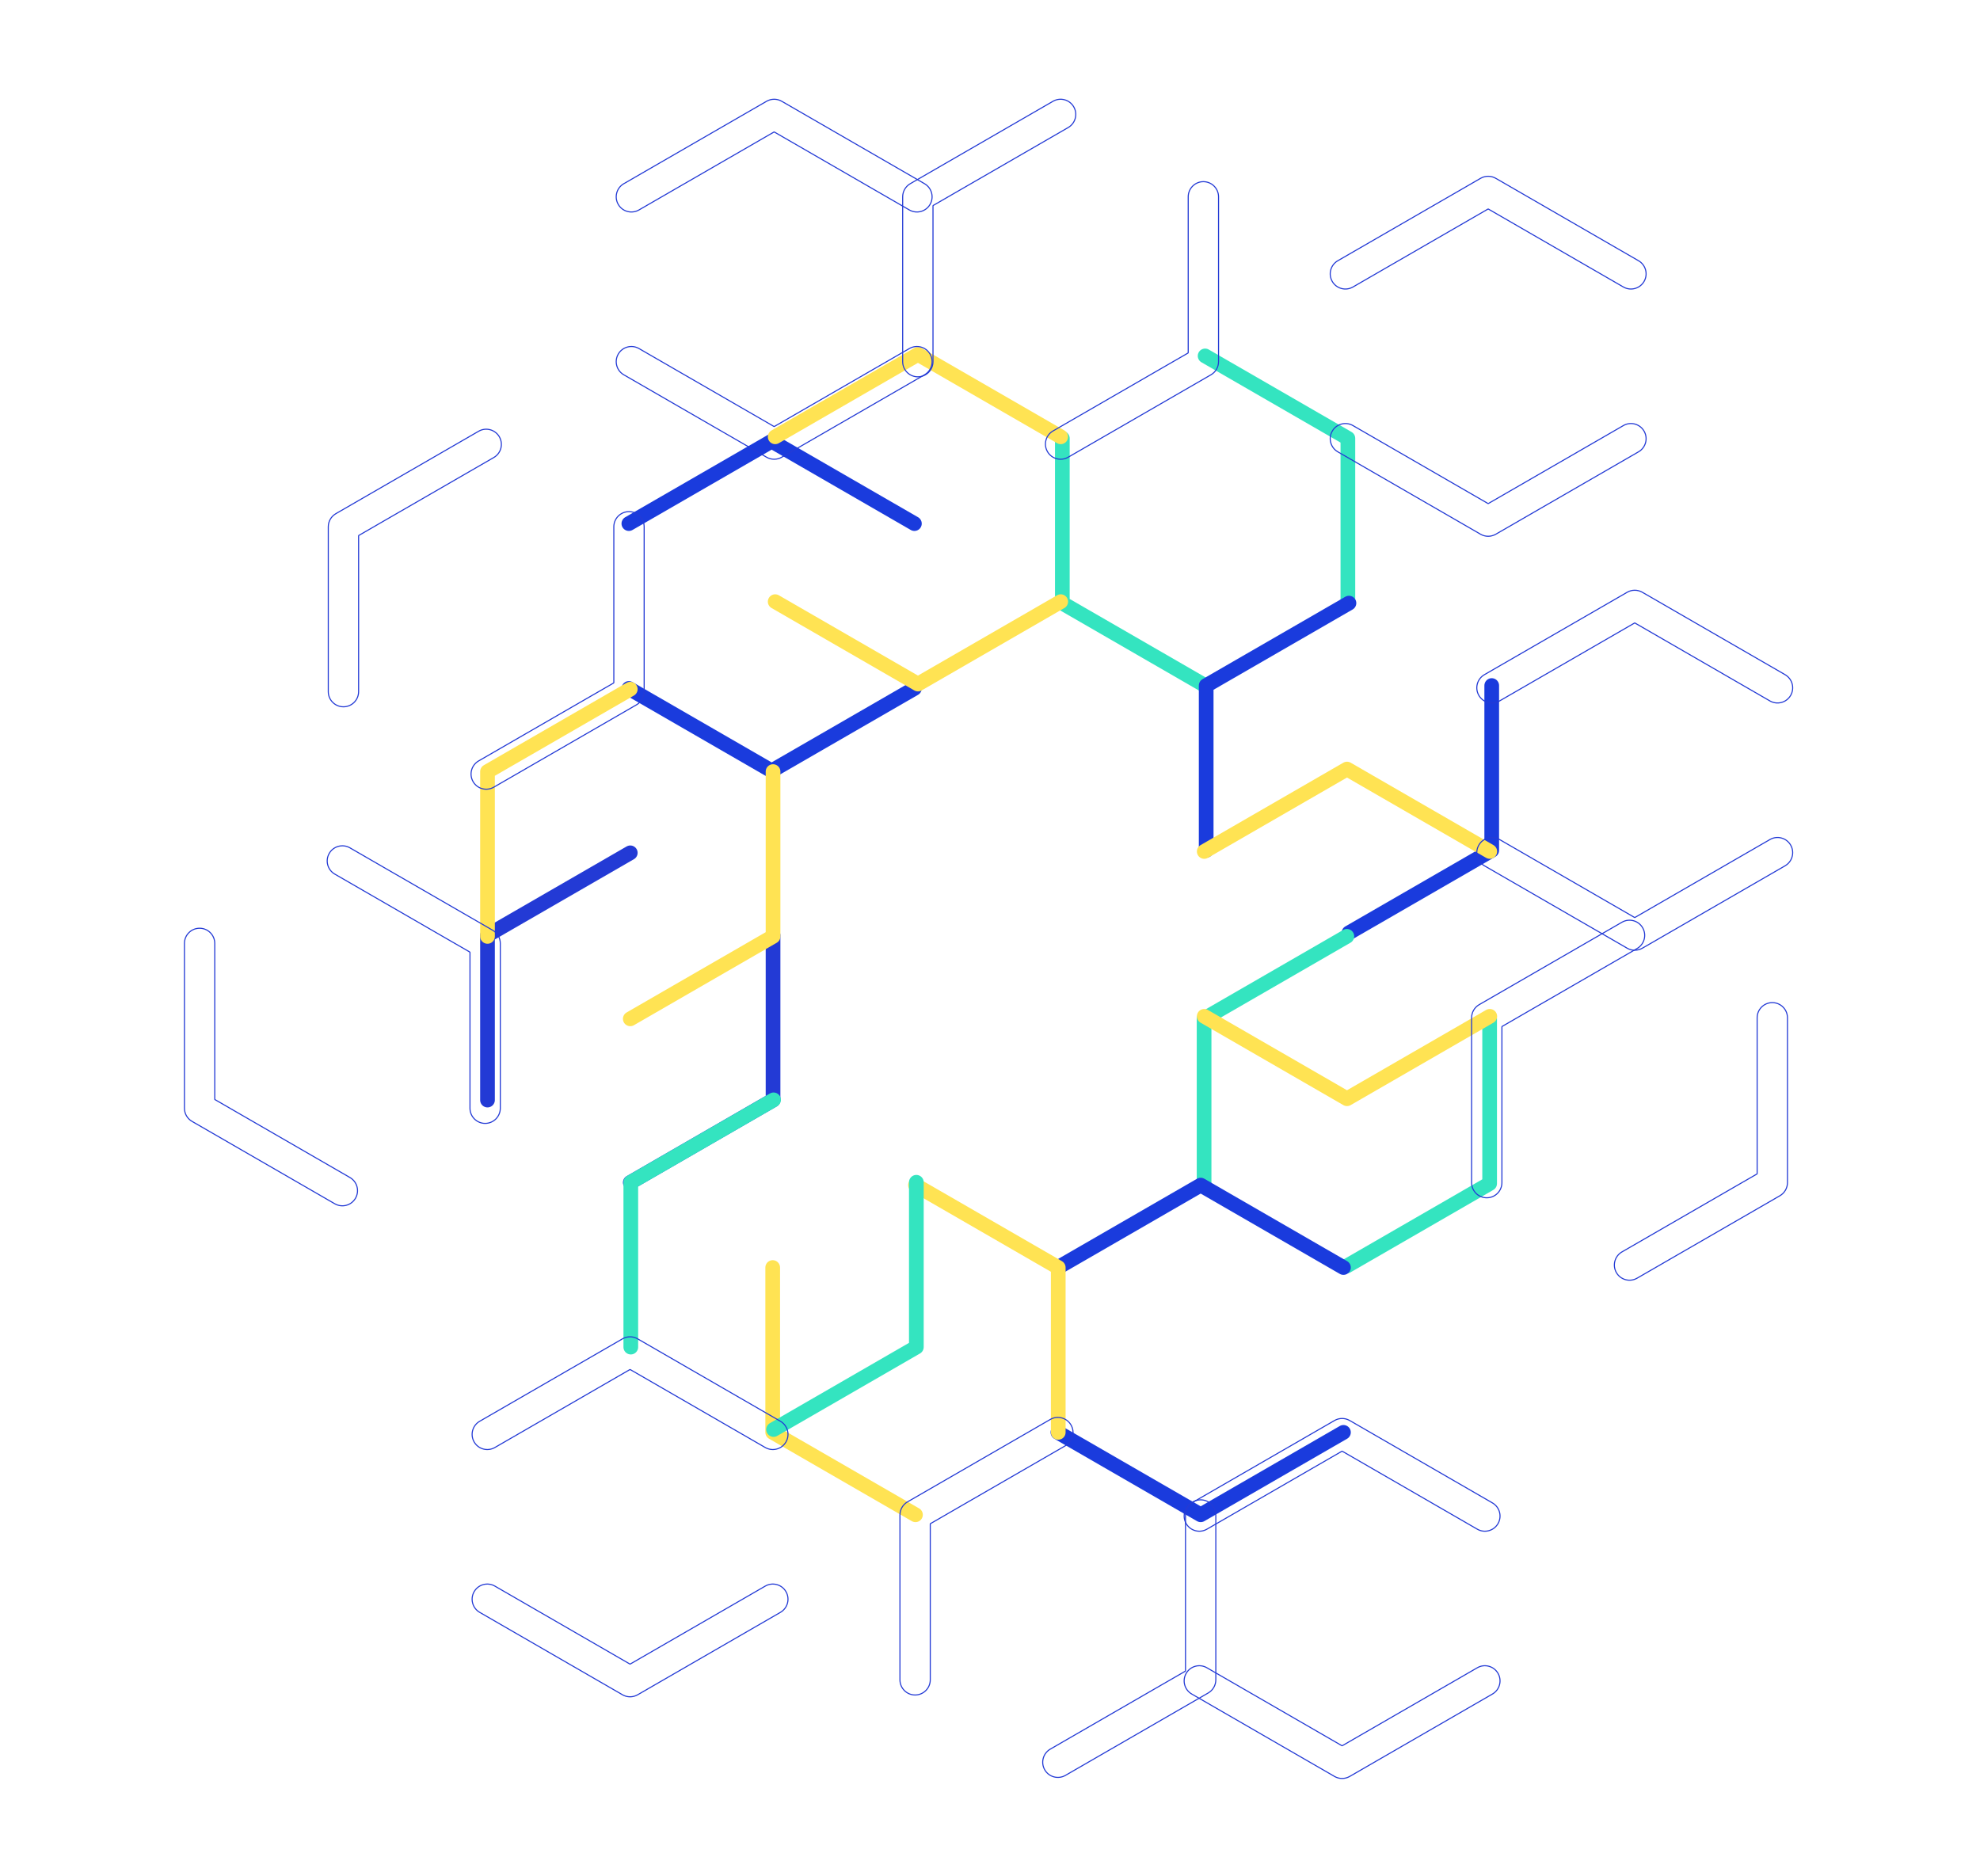 <?xml version="1.0" encoding="UTF-8"?> <svg xmlns="http://www.w3.org/2000/svg" width="612" height="580" viewBox="0 0 612 580" fill="none"><path d="M238.942 289.111L238.942 340.068L194.812 365.547M150.682 340.068L150.682 289.111L194.812 263.633" stroke="#233AD5" stroke-width="4.54" stroke-linecap="round" stroke-linejoin="round"></path><path d="M372.489 211.94L328.359 186.462L328.359 135.505M372.489 110.027L416.619 135.505L416.619 186.462" stroke="#34E4C0" stroke-width="4.54" stroke-linecap="round" stroke-linejoin="round"></path><path d="M282.634 212.818L238.504 238.296L194.374 212.818M194.374 161.861L238.504 136.382L282.634 161.861" stroke="#1A3BDD" stroke-width="4.54" stroke-linecap="round" stroke-linejoin="round"></path><path d="M372.82 262.878L372.82 211.921L416.95 186.442M461.08 211.921L461.08 262.878L416.95 288.356" stroke="#1A3BDD" stroke-width="4.54" stroke-linecap="round" stroke-linejoin="round"></path><path d="M460.432 314.921L460.432 365.878L416.302 391.356M372.172 365.878L372.172 314.921L416.302 289.442" stroke="#34E4C0" stroke-width="4.54" stroke-linecap="round" stroke-linejoin="round"></path><path d="M238.942 238.518L238.942 289.475L194.812 314.953M150.682 289.475L150.682 238.518L194.812 213.04" stroke="#FFE353" stroke-width="4.54" stroke-linecap="round" stroke-linejoin="round"></path><path d="M460.478 314.175L416.348 339.653L372.218 314.175M372.218 263.218L416.348 237.739L460.478 263.218" stroke="#FFE353" stroke-width="4.54" stroke-linecap="round" stroke-linejoin="round"></path><path d="M415.251 391.832L371.121 366.354L326.991 391.832M326.991 442.789L371.121 468.267L415.251 442.789" stroke="#1A3BDD" stroke-width="4.54" stroke-linecap="round" stroke-linejoin="round"></path><path d="M238.835 391.832L238.835 442.789L282.965 468.267M327.095 442.789L327.095 391.832L282.965 366.353" stroke="#FFE353" stroke-width="4.54" stroke-linecap="round" stroke-linejoin="round"></path><path d="M327.863 135.031L283.733 109.552L239.603 135.031M239.603 185.988L283.733 211.466L327.863 185.988" stroke="#FFE353" stroke-width="4.54" stroke-linecap="round" stroke-linejoin="round"></path><path d="M239.105 441.912L283.235 416.433L283.235 365.476M239.105 339.998L194.975 365.476L194.975 416.433" stroke="#34E4C0" stroke-width="4.54" stroke-linecap="round" stroke-linejoin="round"></path><path d="M287.538 471.131C287.538 471.072 287.569 471.018 287.62 470.988L329.325 446.91C331.566 445.616 332.334 442.75 331.04 440.509C329.746 438.268 326.88 437.5 324.639 438.794L280.509 464.272C279.059 465.109 278.165 466.656 278.165 468.33L278.165 519.287C278.165 521.876 280.264 523.974 282.852 523.974C285.44 523.974 287.538 521.876 287.538 519.287L287.538 471.131ZM366.425 516.487C366.425 516.546 366.394 516.6 366.343 516.629L324.639 540.708C322.397 542.002 321.629 544.868 322.923 547.109C324.217 549.35 327.083 550.118 329.325 548.824L373.455 523.346C374.905 522.509 375.798 520.962 375.798 519.287L375.798 468.33C375.798 465.742 373.7 463.644 371.112 463.644C368.524 463.644 366.425 465.742 366.425 468.33L366.425 516.487Z" stroke="#233AD5" stroke-width="0.33" stroke-linecap="round" stroke-linejoin="round"></path><path d="M194.663 423.394C194.714 423.365 194.777 423.365 194.828 423.394L236.533 447.472C238.774 448.766 241.64 447.998 242.934 445.757C244.228 443.515 243.46 440.649 241.219 439.355L197.089 413.877C195.639 413.04 193.853 413.04 192.403 413.877L148.273 439.355C146.031 440.649 145.263 443.515 146.557 445.757C147.851 447.998 150.718 448.766 152.959 447.472L194.663 423.394ZM194.828 514.39C194.777 514.42 194.714 514.42 194.663 514.39L152.959 490.312C150.717 489.018 147.851 489.786 146.557 492.028C145.263 494.269 146.031 497.135 148.273 498.429L192.403 523.908C193.853 524.745 195.639 524.745 197.089 523.908L241.219 498.429C243.46 497.135 244.228 494.269 242.934 492.028C241.64 489.786 238.774 489.018 236.533 490.312L194.828 514.39Z" stroke="#233AD5" stroke-width="0.33" stroke-linecap="round" stroke-linejoin="round"></path><path d="M414.747 448.641C414.798 448.611 414.861 448.611 414.912 448.641L456.617 472.719C458.858 474.013 461.724 473.245 463.018 471.003C464.312 468.762 463.544 465.896 461.303 464.602L417.173 439.124C415.723 438.286 413.937 438.286 412.487 439.124L368.357 464.602C366.115 465.896 365.347 468.762 366.641 471.003C367.935 473.245 370.801 474.013 373.043 472.719L414.747 448.641ZM414.912 539.637C414.861 539.666 414.798 539.666 414.747 539.637L373.043 515.559C370.801 514.265 367.935 515.033 366.641 517.274C365.347 519.516 366.115 522.382 368.357 523.676L412.487 549.154C413.937 549.991 415.723 549.991 417.173 549.154L461.303 523.676C463.544 522.382 464.312 519.516 463.018 517.274C461.724 515.033 458.858 514.265 456.617 515.559L414.912 539.637Z" stroke="#233AD5" stroke-width="0.33" stroke-linecap="round" stroke-linejoin="round"></path><path d="M464.229 317.431C464.229 317.372 464.261 317.317 464.312 317.288L506.016 293.21C508.258 291.916 509.026 289.05 507.731 286.808C506.437 284.567 503.571 283.799 501.33 285.093L457.2 310.571C455.75 311.409 454.857 312.956 454.857 314.63L454.857 365.587C454.857 368.175 456.955 370.273 459.543 370.273C462.131 370.273 464.229 368.175 464.229 365.587L464.229 317.431ZM543.117 362.786C543.117 362.845 543.085 362.899 543.034 362.929L501.33 387.007C499.089 388.301 498.321 391.167 499.615 393.408C500.909 395.65 503.775 396.418 506.016 395.124L550.146 369.645C551.596 368.808 552.489 367.261 552.489 365.587L552.489 314.63C552.489 312.042 550.391 309.944 547.803 309.944C545.215 309.944 543.117 312.042 543.117 314.63L543.117 362.786Z" stroke="#233AD5" stroke-width="0.33" stroke-linecap="round" stroke-linejoin="round"></path><path d="M110.841 165.65C110.841 165.591 110.872 165.536 110.923 165.507L152.628 141.429C154.869 140.135 155.637 137.269 154.343 135.027C153.049 132.786 150.183 132.018 147.941 133.312L103.811 158.791C102.361 159.628 101.468 161.175 101.468 162.849L101.468 213.806C101.468 216.394 103.566 218.492 106.154 218.492C108.743 218.492 110.841 216.394 110.841 213.806L110.841 165.65ZM189.728 211.005C189.728 211.064 189.697 211.119 189.646 211.148L147.941 235.226C145.7 236.52 144.932 239.386 146.226 241.628C147.52 243.869 150.386 244.637 152.628 243.343L196.758 217.864C198.207 217.027 199.101 215.48 199.101 213.806L199.101 162.849C199.101 160.261 197.003 158.163 194.414 158.163C191.826 158.163 189.728 160.261 189.728 162.849L189.728 211.005Z" stroke="#233AD5" stroke-width="0.33" stroke-linecap="round" stroke-linejoin="round"></path><path d="M145.184 294.291C145.235 294.32 145.266 294.375 145.266 294.433L145.266 342.59C145.266 345.178 147.365 347.276 149.953 347.276C152.541 347.276 154.639 345.178 154.639 342.59L154.639 291.633C154.639 289.958 153.746 288.411 152.296 287.574L108.166 262.096C105.924 260.802 103.058 261.57 101.764 263.811C100.47 266.052 101.238 268.919 103.48 270.213L145.184 294.291ZM66.461 339.932C66.41 339.902 66.379 339.848 66.379 339.789L66.379 291.633C66.379 289.045 64.281 286.946 61.693 286.946C59.105 286.946 57.007 289.045 57.007 291.633L57.007 342.59C57.007 344.264 57.9 345.811 59.35 346.648L103.48 372.126C105.721 373.42 108.587 372.653 109.881 370.411C111.175 368.17 110.407 365.304 108.166 364.01L66.461 339.932Z" stroke="#233AD5" stroke-width="0.33" stroke-linecap="round" stroke-linejoin="round"></path><path d="M460.061 155.636C460.01 155.665 459.947 155.665 459.896 155.636L418.192 131.558C415.951 130.264 413.085 131.032 411.79 133.273C410.496 135.514 411.264 138.38 413.506 139.674L457.636 165.153C459.086 165.99 460.872 165.99 462.322 165.153L506.452 139.674C508.693 138.38 509.461 135.514 508.167 133.273C506.873 131.032 504.007 130.264 501.766 131.558L460.061 155.636ZM459.896 64.639C459.947 64.61 460.01 64.61 460.061 64.639L501.766 88.717C504.007 90.011 506.873 89.244 508.167 87.002C509.461 84.761 508.693 81.895 506.452 80.601L462.322 55.122C460.872 54.285 459.086 54.285 457.636 55.122L413.506 80.601C411.264 81.895 410.496 84.761 411.79 87.002C413.085 89.244 415.951 90.011 418.192 88.717L459.896 64.639Z" stroke="#233AD5" stroke-width="0.33" stroke-linecap="round" stroke-linejoin="round"></path><path d="M239.368 131.822C239.317 131.851 239.254 131.851 239.203 131.822L197.499 107.744C195.257 106.45 192.391 107.218 191.097 109.459C189.803 111.7 190.571 114.566 192.812 115.86L236.942 141.339C238.392 142.176 240.179 142.176 241.629 141.339L285.759 115.86C288 114.566 288.768 111.7 287.474 109.459C286.18 107.218 283.314 106.45 281.072 107.744L239.368 131.822ZM239.203 40.825C239.254 40.796 239.317 40.796 239.368 40.825L281.072 64.903C283.314 66.198 286.18 65.43 287.474 63.188C288.768 60.947 288 58.081 285.759 56.787L241.629 31.308C240.179 30.471 238.392 30.471 236.942 31.308L192.812 56.787C190.571 58.081 189.803 60.947 191.097 63.188C192.391 65.43 195.257 66.198 197.499 64.903L239.203 40.825Z" stroke="#233AD5" stroke-width="0.33" stroke-linecap="round" stroke-linejoin="round"></path><path d="M288.38 63.646C288.38 63.587 288.411 63.533 288.462 63.503L330.167 39.425C332.408 38.131 333.176 35.265 331.882 33.024C330.588 30.782 327.722 30.014 325.48 31.308L281.35 56.787C279.9 57.624 279.007 59.171 279.007 60.845L279.007 111.802C279.007 114.39 281.105 116.488 283.693 116.488C286.282 116.488 288.38 114.39 288.38 111.802L288.38 63.646ZM367.267 109.001C367.267 109.06 367.236 109.115 367.185 109.144L325.48 133.222C323.239 134.516 322.471 137.382 323.765 139.624C325.059 141.865 327.925 142.633 330.167 141.339L374.297 115.86C375.746 115.023 376.64 113.476 376.64 111.802L376.64 60.845C376.64 58.257 374.542 56.159 371.953 56.159C369.365 56.159 367.267 58.257 367.267 60.845L367.267 109.001Z" stroke="#233AD5" stroke-width="0.33" stroke-linecap="round" stroke-linejoin="round"></path><path d="M505.368 283.602C505.317 283.632 505.254 283.632 505.203 283.602L463.499 259.524C461.257 258.23 458.391 258.998 457.097 261.24C455.803 263.481 456.571 266.347 458.812 267.641L502.942 293.12C504.392 293.957 506.179 293.957 507.629 293.12L551.759 267.641C554 266.347 554.768 263.481 553.474 261.24C552.18 258.998 549.314 258.23 547.072 259.524L505.368 283.602ZM505.203 192.606C505.254 192.577 505.317 192.577 505.368 192.606L547.072 216.684C549.314 217.978 552.18 217.21 553.474 214.969C554.768 212.728 554 209.862 551.759 208.567L507.629 183.089C506.179 182.252 504.392 182.252 502.942 183.089L458.812 208.567C456.571 209.862 455.803 212.728 457.097 214.969C458.391 217.21 461.257 217.978 463.499 216.684L505.203 192.606Z" stroke="#233AD5" stroke-width="0.33" stroke-linecap="round" stroke-linejoin="round"></path></svg> 